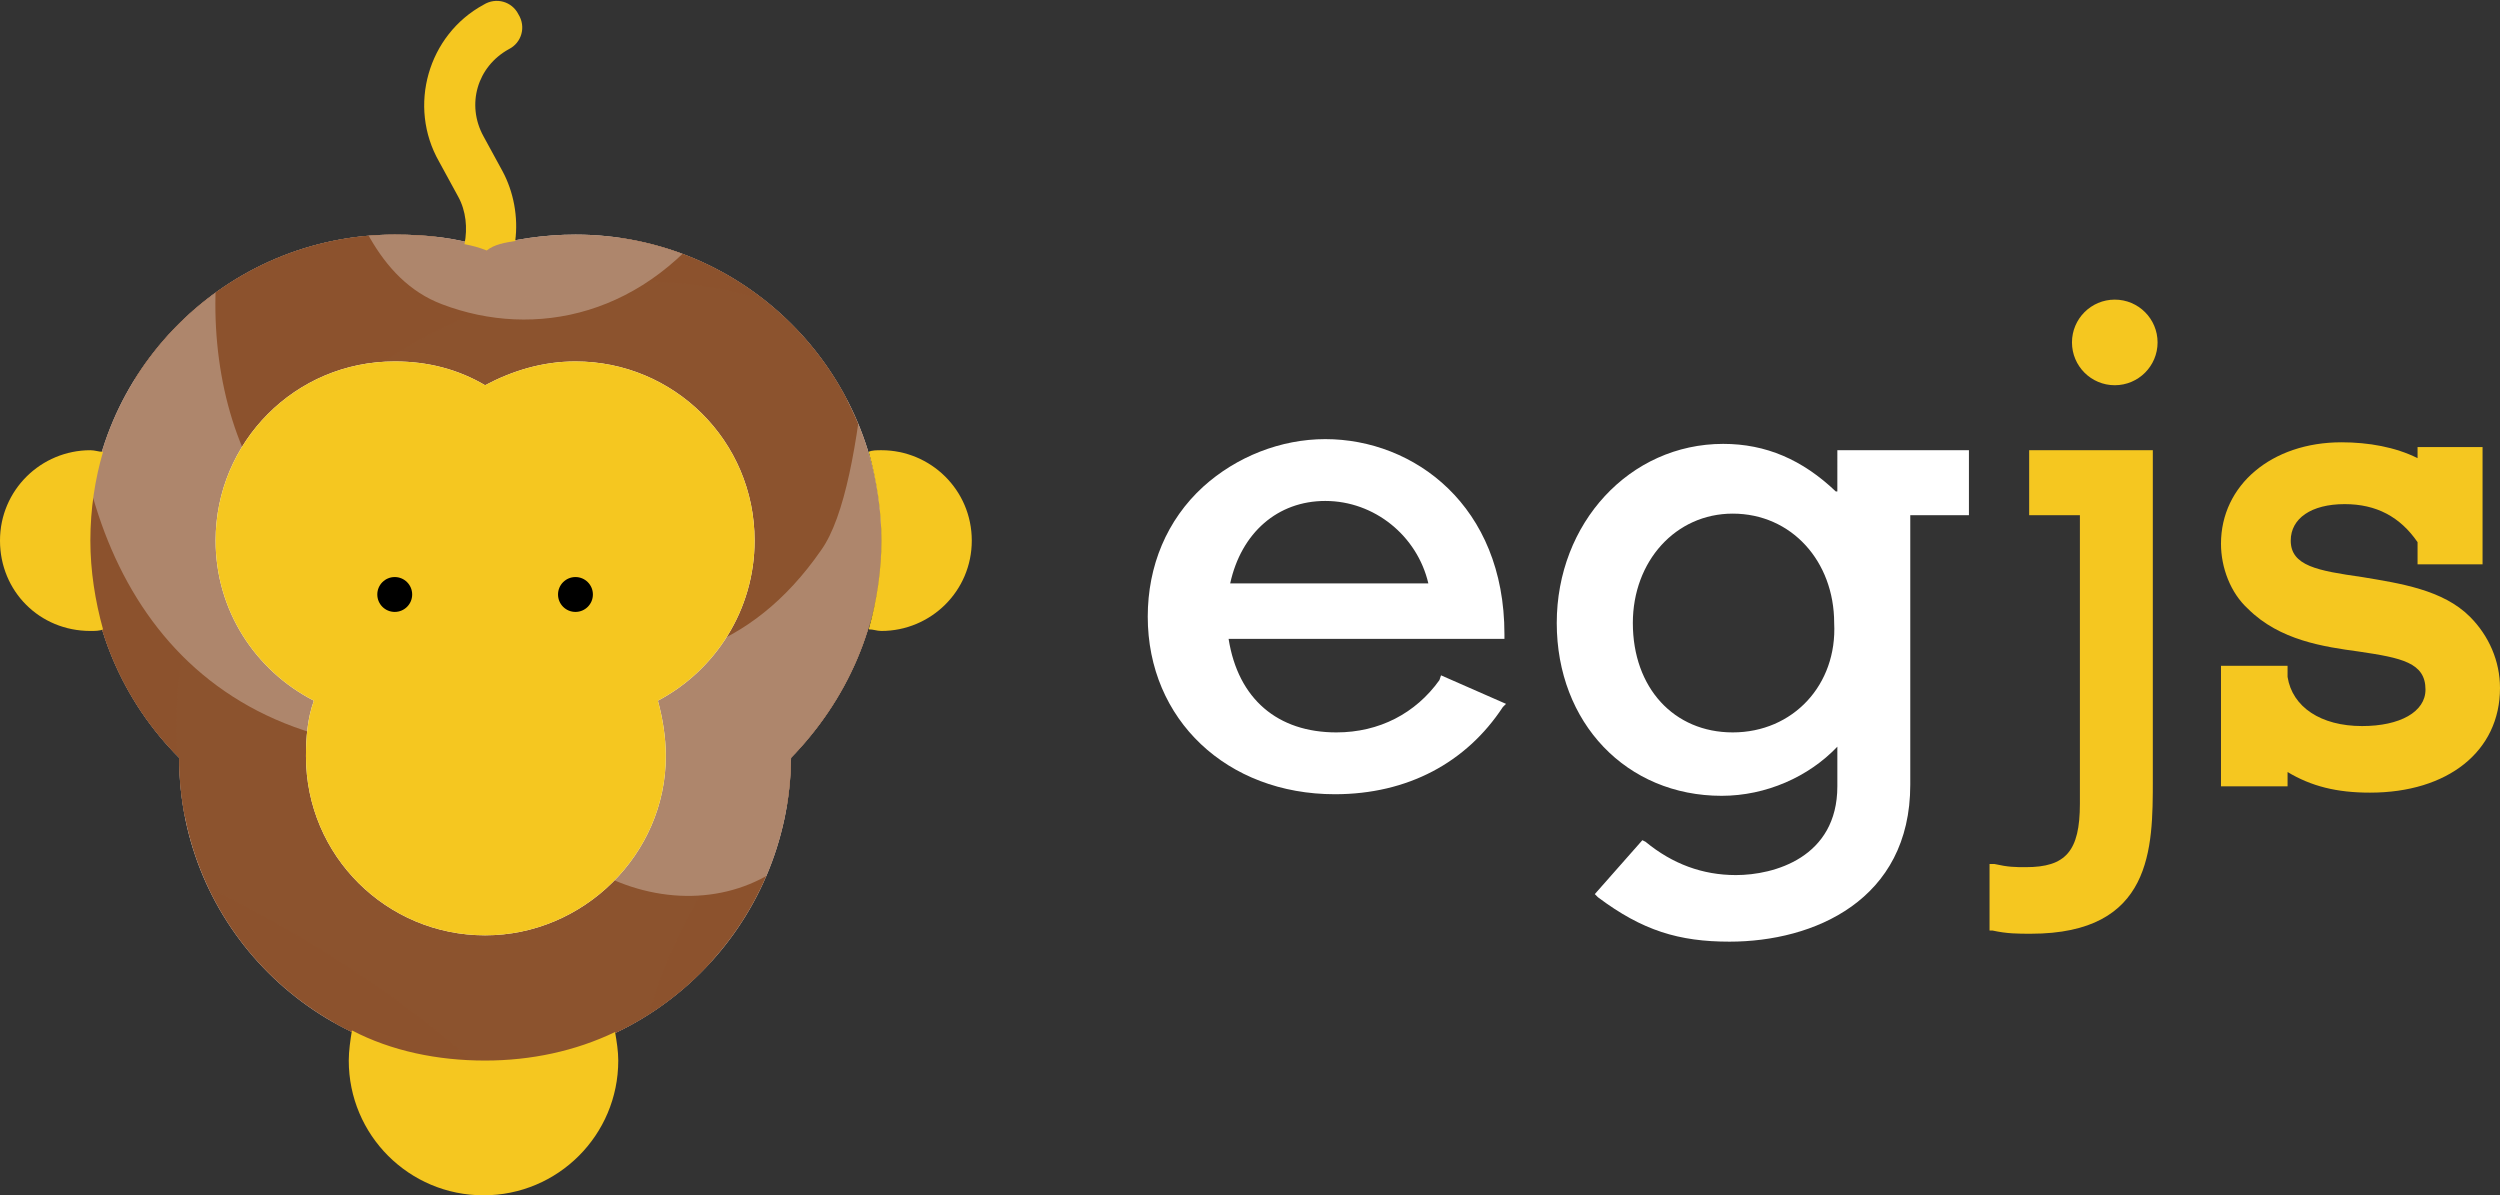 <?xml version="1.0" encoding="utf-8"?>
<!-- Generator: Adobe Illustrator 19.2.1, SVG Export Plug-In . SVG Version: 6.00 Build 0)  -->
<svg version="1.1" id="Layer_1" xmlns="http://www.w3.org/2000/svg" xmlns:xlink="http://www.w3.org/1999/xlink" x="0px" y="0px"
	 viewBox="0 0 157.7 75.4" style="enable-background:new 0 0 157.7 75.4;" xml:space="preserve">
<rect x="0" y="0" width="157.7" height="75.4" fill="#333333" stroke="none"/>
<style type="text/css">
	.st0{fill:#FFFFFF;}
	.st1{fill:#F5C720;}
	.st2{clip-path:url(#SVGID_4_);fill:#8C532E;}
	.st3{opacity:0.3;clip-path:url(#SVGID_4_);fill:#8C532E;}
	.st4{opacity:0.3;clip-path:url(#SVGID_4_);}
</style>
<g>
	<g>
		<g>
			<path class="st0" d="M90.8,42.9c-1.5,2.1-3.8,3.3-6.5,3.3c-3.7,0-6.2-2.1-6.8-5.9h17.4V40c0-8.1-5.7-12.3-11.3-12.3
				c-2.8,0-5.6,1.1-7.7,3c-2.3,2.1-3.5,5-3.5,8.2c0,6.5,5,11.2,11.8,11.2c4.6,0,8.3-2,10.6-5.5l0.2-0.2l-4.1-1.8L90.8,42.9z
				 M77.6,36.8c0.7-3.2,3-5.2,6-5.2c3.1,0,5.8,2.2,6.5,5.2H77.6z"/>
			<path class="st0" d="M115.8,31c-2.1-2-4.4-3-7.1-3c-5.9,0-10.5,5-10.5,11.3c0,6.3,4.4,10.9,10.4,10.9c2.8,0,5.5-1.2,7.3-3.1v2.5
				c0,4.5-4,5.6-6.4,5.6c-2.1,0-4-0.7-5.7-2.1l-0.2-0.1l-3,3.4l0.2,0.2c2.8,2.1,5.1,2.8,8.3,2.8c5.3,0,11.4-2.6,11.4-9.9V32.5h3.7
				v-4.1h-8.3V31z M109.3,46.2c-3.7,0-6.3-2.8-6.3-6.9c0-3.9,2.7-6.9,6.3-6.9c3.7,0,6.4,3,6.4,6.9C115.9,43.2,113.1,46.2,109.3,46.2
				z"/>
			<path class="st1" d="M128,32.5h3.2v18.2c0,3-0.9,4-3.4,4c-0.7,0-1.1,0-2-0.2l-0.3,0v4.2l0.2,0c0.9,0.2,1.6,0.2,2.4,0.2
				c7.7,0,7.7-5.4,7.7-9.7V28.4H128V32.5z"/>
			<circle class="st1" cx="133.4" cy="21.6" r="2.7"/>
			<path class="st1" d="M155.8,38.9c-1.7-1.7-4.4-2.1-6.8-2.5c-2.8-0.4-4.5-0.7-4.5-2.3c0-1.4,1.3-2.3,3.4-2.3c2,0,3.5,0.8,4.6,2.4
				v1.4h4.1v-7.4h-4.1v0.7c-1.4-0.7-3.1-1-4.8-1c-4.4,0-7.6,2.7-7.6,6.4c0,1.5,0.6,3.1,1.7,4.1c2,2,4.8,2.4,7,2.7
				c2.7,0.4,4.2,0.7,4.2,2.4c0,1.4-1.6,2.3-4,2.3c-2.6,0-4.4-1.2-4.7-3.1V42h-4.2v7.6h4.2v-0.9c1.5,0.9,3.1,1.3,5.2,1.3
				c4.9,0,8.2-2.6,8.2-6.6C157.7,41.7,157,40.1,155.8,38.9z"/>
		</g>
		<g>
			<g>
				<g>
					<defs>
						<path id="SVGID_1_" d="M55.6,34.1c0-10.6-8.6-19.3-19.3-19.3c-2,0-3.9,0.3-5.7,0.8c-1.8-0.6-3.7-0.8-5.7-0.8
							c-10.6,0-19.3,8.6-19.3,19.3c0,5.3,2.2,10.2,5.7,13.7c0,10.6,8.6,19.2,19.3,19.2c10.6,0,19.2-8.6,19.3-19.2
							C53.4,44.2,55.6,39.4,55.6,34.1z"/>
					</defs>
					<use xlink:href="#SVGID_1_"  style="overflow:visible;fill:#FFFFFF;"/>
					<clipPath id="SVGID_2_">
						<use xlink:href="#SVGID_1_"  style="overflow:visible;"/>
					</clipPath>
				</g>
				<g>
					<defs>
						<path id="SVGID_3_" d="M55.6,34.1c0-10.6-8.6-19.3-19.3-19.3c-2,0-3.9,0.3-5.7,0.8c-1.8-0.6-3.7-0.8-5.7-0.8
							c-10.6,0-19.3,8.6-19.3,19.3c0,5.3,2.2,10.2,5.7,13.7c0,10.6,8.6,19.2,19.3,19.2c10.6,0,19.2-8.6,19.3-19.2
							C53.4,44.2,55.6,39.4,55.6,34.1z"/>
					</defs>
					<use xlink:href="#SVGID_3_"  style="overflow:visible;opacity:0.15;fill:#8C532E;"/>
					<clipPath id="SVGID_4_">
						<use xlink:href="#SVGID_3_"  style="overflow:visible;opacity:0.15;"/>
					</clipPath>
					<path class="st2" d="M37.5,26.4c6.2-2.9,10.6-2.9,15.5-1.3c0.8,0.3,1.5,0.5,2.2,0.8c1.2,0.5,4.9,10.7,2.8,9.2
						c-5.9-4.2-14-4.2-19.7-1.6c-5.7,2.5-9.5,9.2-16.1,18.2c-7.3,9.7,1.8,17.7,6.5,18.6c14.5,2.8,21.8-12,17.4-10.1
						c-5.1,2.2-11.4-1.7-10.7-6.8c1.2-8.6,12.8-10.2,16,1.7c2.9,10.6-7.9,21.9-17.5,22.6c-11.7,0.9-22.5-5.4-23-17.6
						C9.9,41.4,24.1,38.1,24,38.1C8.2,26.4-1.5,39.7,2.6,57.4c2.2,9.5,6.5,20.2,25.5,24c10.2,2,31.8-6.4,31.1-50.3
						C59,18.5,52.3-11.6,16.8,5C5.7,10.1,1.2,21.3,2.2,21.9c2.3,1.4,4.9,2.2,7.7,2c11.3-0.9,18.9-7.3,21.6-17
						c0.8-2.9,3.5-3.6,5.9-3.1c2.9,0.7,4.3,2.9,3.6,6c-1.3,5.5-5.8,12.4-9.9,17.5L37.5,26.4z"/>
					<path class="st3" d="M12.1,55.5c-0.8-2.5-1.3-10.3-0.7-13.4C14.5,25.6,31,15,46.2,18.4c6.7,1.5,15.5,6.9,18.6,22.3
						c0.3-0.3-12,2.6-19,13.1c-5.4,8.1-5.9,14.1-5.7,16.3c0.5,6.5,22.8-9.7,25.4-25.7c3.2-20-3-43.5-32.3-45.2
						C15.2-1.9,2.6,8.8-0.5,26.5c-3.2,18.1,8.5,40.8,22,42.3c10,1.1,9.8-0.5,9-1.2C22.7,60.2,12.1,55.5,12.1,55.5z"/>
					<g class="st4">
						<path class="st0" d="M32,49.3c5.1,9.1,17,9.8,20.7,0.9c1.1-2.5,0.4-2.6,1.2-4.5c0.6-1.3,2.4-5.9,2.5-6.9
							c2.8-19.6-1.5-18.9-1.8-15.9c-0.5,5-1.3,9.7-2.8,11.8c-9,13-23.7,5.3-31.6-0.1c-7.7-5.3-8.6-19.9-3.1-27.9
							c4.5-6.5,2.5,9.4,10.8,12.5c5.8,2.2,12.9,0.8,17.7-6.2c4.1-5.9,3.8-5.9-1.8-9C19.3-10,4.6,20,4.6,20
							C4.1,32.9,9.5,46.6,26.2,47.3L32,49.3z"/>
					</g>
				</g>
				<path class="st0" d="M47.6,34.1c0-6.3-5.1-11.3-11.3-11.3c-2.1,0-4,0.6-5.7,1.5c-1.7-1-3.6-1.5-5.7-1.5
					c-6.3,0-11.3,5.1-11.3,11.3c0,4.4,2.5,8.2,6.2,10.1c-0.4,1.1-0.5,2.3-0.5,3.5c0,6.3,5.1,11.3,11.3,11.3S42,53.9,42,47.7
					c0-1.2-0.2-2.4-0.5-3.5C45.1,42.3,47.6,38.5,47.6,34.1z"/>
			</g>
			<g>
				<g>
					<path class="st1" d="M32.5,15.2c0.2-1.5-0.1-3.1-0.8-4.4l-1.2-2.2c-1.1-2-0.4-4.4,1.6-5.5c0.8-0.4,1.1-1.4,0.6-2.2
						c-0.4-0.8-1.4-1.1-2.2-0.6c-3.5,1.9-4.8,6.4-2.8,9.9l1.2,2.2c0.5,0.9,0.6,2,0.4,3c0.5,0.1,0.9,0.2,1.4,0.4
						C31.2,15.4,31.9,15.3,32.5,15.2z"/>
					<path class="st1" d="M22.2,65c-0.1,0.6-0.2,1.3-0.2,1.9c0,4.7,3.8,8.5,8.5,8.5c4.7,0,8.5-3.8,8.5-8.5c0-0.6-0.1-1.2-0.2-1.8
						c-2.5,1.2-5.3,1.8-8.2,1.8C27.6,66.9,24.7,66.3,22.2,65z"/>
					<path class="st1" d="M6.5,28.5c-0.3,0-0.5-0.1-0.8-0.1c-3.1,0-5.7,2.5-5.7,5.7s2.5,5.7,5.7,5.7c0.3,0,0.6,0,0.8-0.1
						C6,37.9,5.7,36,5.7,34.1C5.7,32.1,6,30.2,6.5,28.5z"/>
					<path class="st1" d="M55.6,28.4c-0.3,0-0.6,0-0.8,0.1c0.5,1.8,0.8,3.7,0.8,5.6c0,1.9-0.3,3.8-0.8,5.6c0.3,0,0.5,0.1,0.8,0.1
						c3.1,0,5.7-2.5,5.7-5.7S58.7,28.4,55.6,28.4z"/>
				</g>
				<g>
					<path class="st1" d="M47.6,34.1c0-6.3-5.1-11.3-11.3-11.3c-2.1,0-4,0.6-5.7,1.5c-1.7-1-3.6-1.5-5.7-1.5
						c-6.3,0-11.3,5.1-11.3,11.3c0,4.4,2.5,8.2,6.2,10.1c-0.4,1.1-0.5,2.3-0.5,3.5c0,6.3,5.1,11.3,11.3,11.3S42,53.9,42,47.7
						c0-1.2-0.2-2.4-0.5-3.5C45.1,42.3,47.6,38.5,47.6,34.1z"/>
					<g>
						<circle cx="36.3" cy="37.5" r="1.1"/>
						<circle cx="24.9" cy="37.5" r="1.1"/>
					</g>
				</g>
			</g>
		</g>
	</g>
</g>
</svg>
